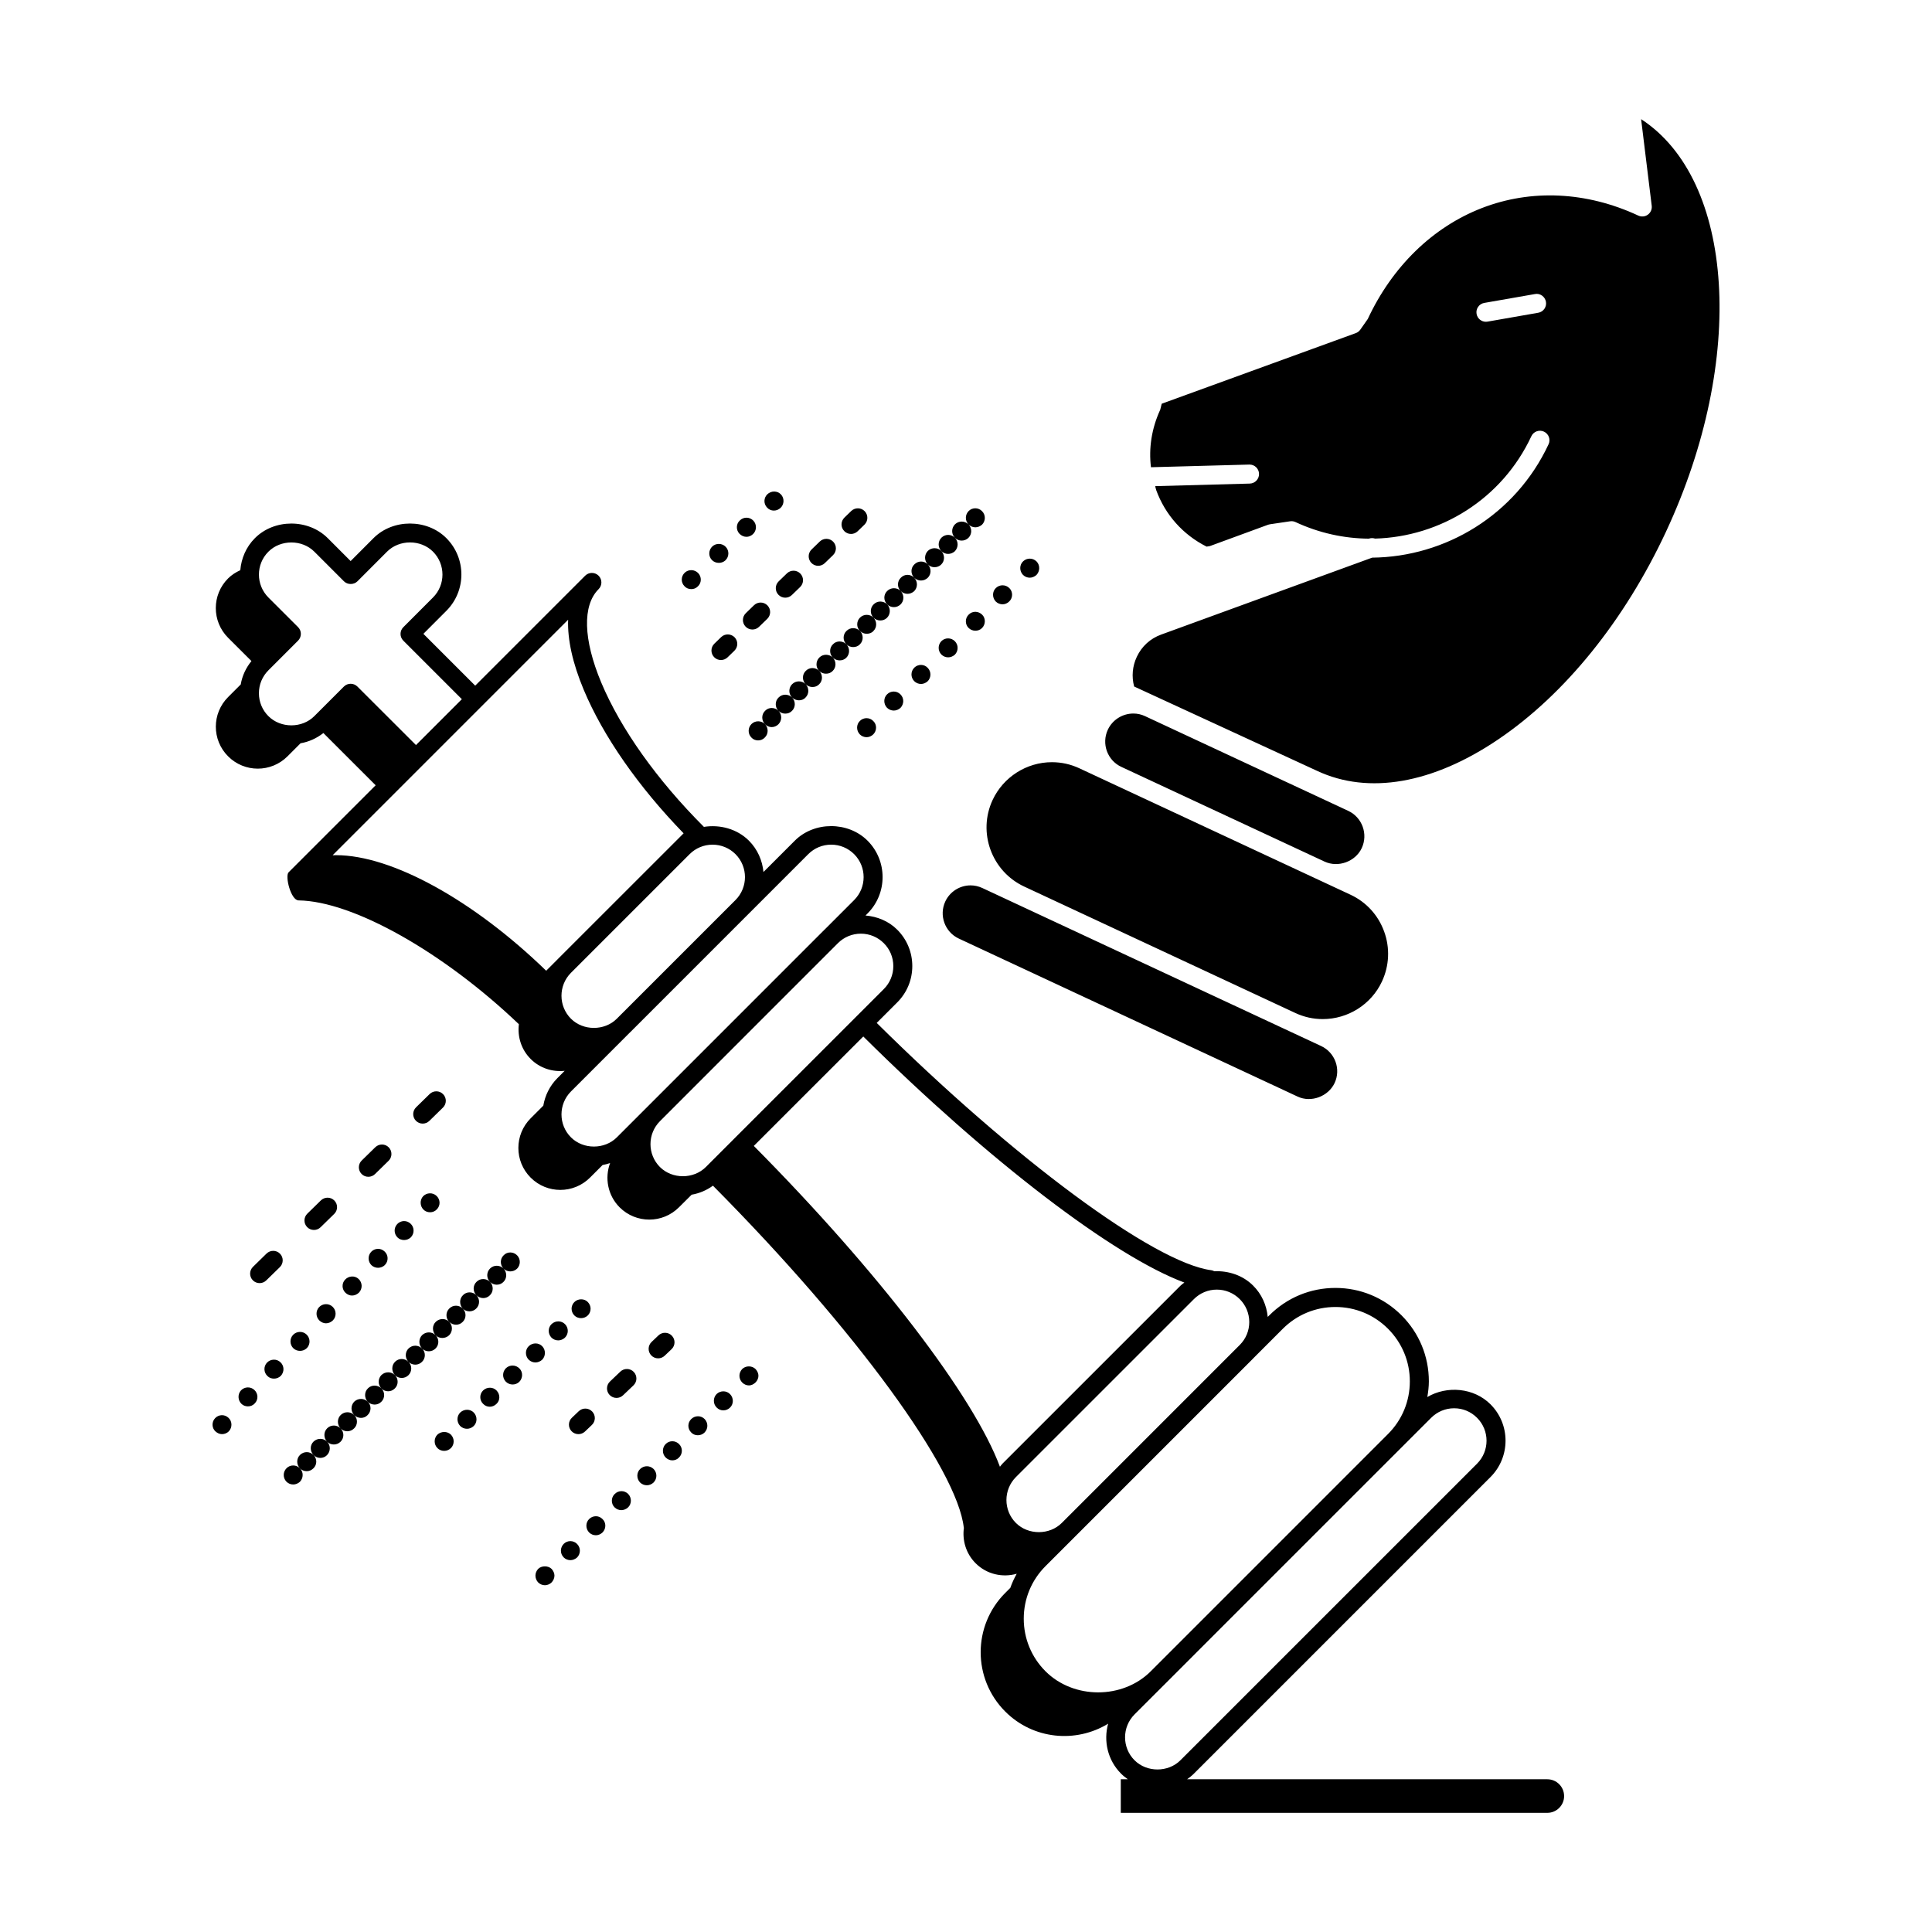 <?xml version="1.0" encoding="UTF-8"?>
<!-- Uploaded to: SVG Repo, www.svgrepo.com, Generator: SVG Repo Mixer Tools -->
<svg fill="#000000" width="800px" height="800px" version="1.1" viewBox="144 144 512 512" xmlns="http://www.w3.org/2000/svg">
 <path d="m246.98 451.62-3.602 3.523c-0.492 0.48-1.129 0.719-1.762 0.719-0.656 0-1.309-0.25-1.797-0.754-0.973-0.992-0.953-2.59 0.039-3.562l3.602-3.523c1.004-0.969 2.594-0.957 3.562 0.039 0.969 0.992 0.949 2.586-0.043 3.559zm14.445-17.652c-0.961-0.996-2.562-1.008-3.562-0.039l-3.602 3.523c-0.992 0.973-1.012 2.57-0.039 3.562 0.492 0.508 1.148 0.754 1.797 0.754 0.637 0 1.27-0.242 1.762-0.719l3.602-3.523c1-0.969 1.02-2.566 0.043-3.559zm-28.82 28.184c-0.961-0.992-2.559-1.004-3.562-0.039l-3.602 3.523c-0.992 0.973-1.012 2.57-0.039 3.562 0.492 0.508 1.148 0.754 1.797 0.754 0.637 0 1.27-0.242 1.762-0.719l3.602-3.523c1-0.969 1.023-2.566 0.043-3.559zm-14.441 17.652c0.992-0.973 1.012-2.57 0.039-3.562-0.969-0.992-2.562-1.008-3.562-0.039l-3.602 3.523c-0.992 0.973-1.012 2.57-0.039 3.562 0.492 0.508 1.148 0.754 1.797 0.754 0.637 0 1.27-0.242 1.762-0.719zm41.734 44.402c-0.453 0.457-0.707 1.113-0.707 1.77s0.25 1.309 0.754 1.809c0.453 0.457 1.109 0.711 1.762 0.711 0.656 0 1.309-0.25 1.812-0.754 0.453-0.453 0.707-1.109 0.707-1.762 0-0.656-0.25-1.309-0.754-1.812-0.949-0.914-2.562-0.914-3.574 0.039zm6.094-5.894c-1.004 0.957-1.004 2.574-0.051 3.578 0.508 0.508 1.16 0.754 1.812 0.754 0.656 0 1.258-0.25 1.762-0.707 1.008-0.957 1.008-2.574 0.055-3.578-0.953-1-2.562-1-3.578-0.047zm6.051-5.84c-1.008 0.953-1.008 2.57-0.051 3.523 0.504 0.555 1.16 0.805 1.812 0.805 0.605 0 1.258-0.25 1.762-0.75 1.008-0.91 1.008-2.519 0.051-3.527-0.953-1.008-2.566-1.008-3.574-0.051zm21.715-17.531c-0.957-1.008-2.574-1.008-3.578-0.051-1.008 0.953-1.008 2.57-0.055 3.578 0.508 0.504 1.16 0.75 1.812 0.75 0.605 0 1.258-0.25 1.762-0.707 1.016-1.004 1.016-2.562 0.059-3.57zm-15.668 11.633c-1.008 1.008-1.008 2.574-0.051 3.578 0.504 0.508 1.152 0.754 1.809 0.754 0.605 0 1.258-0.203 1.77-0.707 0.953-0.957 1.008-2.574 0.051-3.527-0.957-1-2.57-1.051-3.578-0.098zm9.574-2.211c0.953-0.957 1.004-2.57 0.051-3.578-0.957-1.008-2.57-1.008-3.578-0.051-1.008 0.953-1.008 2.57-0.051 3.578 0.504 0.504 1.152 0.75 1.809 0.75 0.609 0.004 1.266-0.246 1.77-0.699zm10.328-11.039c0.656 0 1.309-0.25 1.812-0.75 0.453-0.453 0.707-1.113 0.707-1.77 0-0.605-0.25-1.258-0.754-1.762-0.906-0.957-2.621-0.957-3.578 0.051-0.453 0.453-0.707 1.109-0.707 1.715 0 0.656 0.25 1.316 0.75 1.812 0.457 0.457 1.113 0.703 1.77 0.703zm-48.719-24.934c-0.957 1.004-0.91 2.621 0.102 3.578 0.453 0.453 1.113 0.656 1.715 0.656 0.66 0 1.367-0.258 1.863-0.805 0.91-1.008 0.855-2.625-0.145-3.527-1.016-0.965-2.582-0.91-3.535 0.098zm-6.902 7.356c-0.957 1.004-0.906 2.621 0.102 3.578 0.508 0.453 1.113 0.656 1.719 0.656 0.656 0 1.359-0.25 1.859-0.805 0.957-1.008 0.863-2.625-0.145-3.527-1.016-0.961-2.582-0.91-3.535 0.098zm13.75-14.719c-0.906 1.008-0.855 2.625 0.152 3.582 0.453 0.453 1.109 0.656 1.715 0.656 0.656 0 1.316-0.258 1.812-0.805 0.957-1.008 0.906-2.57-0.105-3.527-1-0.961-2.613-0.906-3.574 0.094zm-20.652 22.074c-0.957 1.004-0.906 2.57 0.105 3.523 0.504 0.457 1.109 0.711 1.715 0.711 0.707 0 1.359-0.309 1.863-0.805 0.953-1.008 0.906-2.625-0.105-3.578-1.008-0.965-2.621-0.859-3.578 0.148zm-34.461 36.727c-0.957 1.004-0.906 2.621 0.102 3.523 0.508 0.457 1.113 0.711 1.719 0.711 0.656 0 1.359-0.25 1.859-0.805 0.91-1.008 0.855-2.625-0.145-3.527-1.016-0.961-2.582-0.91-3.535 0.098zm20.656-22.07c-0.953 1.008-0.906 2.625 0.105 3.578 0.504 0.457 1.109 0.66 1.762 0.66 0.656 0 1.309-0.258 1.812-0.754 0.953-1.008 0.906-2.621-0.105-3.578-1.004-0.965-2.617-0.91-3.574 0.094zm6.902-7.356c-0.953 1.008-0.906 2.625 0.105 3.578 0.504 0.457 1.109 0.711 1.715 0.711 0.707 0 1.359-0.309 1.863-0.805 0.953-1.008 0.906-2.625-0.105-3.578-1.016-0.965-2.621-0.91-3.578 0.094zm-13.809 14.711c-0.953 1.008-0.906 2.625 0.152 3.582 0.453 0.453 1.059 0.656 1.715 0.656s1.316-0.258 1.812-0.754c0.953-1.059 0.906-2.621-0.105-3.578-1-0.965-2.613-0.91-3.574 0.094zm-6.898 7.359c-0.91 1.004-0.863 2.621 0.145 3.578 0.453 0.453 1.113 0.656 1.715 0.656 0.66 0 1.316-0.258 1.812-0.805 0.957-1.008 0.906-2.57-0.102-3.527-1-0.965-2.613-0.91-3.57 0.098zm48.012-14.66c-0.953 0.953-1.008 2.57 0 3.578 0.957 0.953 2.57 0.953 3.527 0 1.008-0.957 1.008-2.574 0.051-3.527-0.957-1.008-2.57-1.008-3.578-0.051zm3.629-3.527c-1.008 0.953-1.008 2.57-0.055 3.578 0.957 0.953 2.574 0.953 3.578 0 0.957-0.957 1.008-2.57 0-3.578-0.953-0.961-2.516-0.961-3.523 0zm-7.203 7.047c-1.008 0.957-1.008 2.574-0.051 3.582 1.008 0.953 2.57 1.004 3.578 0 1.008-0.957 1.008-2.574 0.051-3.527-1.016-1.004-2.57-1.004-3.578-0.055zm-3.578 3.527c-1.008 0.957-1.008 2.574-0.051 3.578 0.953 0.957 2.57 1.008 3.578 0 0.957-0.953 1.008-2.57 0-3.523-0.965-1.008-2.57-1.008-3.527-0.055zm-25.191 24.691c-1.008 0.953-1.008 2.57-0.051 3.578 0.504 0.504 1.152 0.754 1.812 0.754 0.656 0 1.258-0.258 1.762-0.754 1.008-0.957 1.008-2.519 0.051-3.527-1.008-1.012-2.566-1.012-3.574-0.051zm39.551-38.793c-1.008 0.957-1.008 2.57-0.055 3.527 1.008 1.008 2.574 1.059 3.578 0.051 1.008-0.953 1.008-2.57 0.055-3.527-0.961-1.008-2.578-1.062-3.578-0.051zm-43.129 42.32c-1.008 1.004-1.008 2.57-0.051 3.578 0.504 0.504 1.152 0.75 1.812 0.75 0.598 0 1.258-0.25 1.762-0.707 0.953-1.008 1.008-2.57 0-3.578-0.957-1-2.562-1-3.523-0.043zm7.156-7.055c-1.008 0.957-1.008 2.57 0 3.578 0.957 1.008 2.57 1.008 3.527 0.051 1.008-1.004 1.008-2.621 0.051-3.578-0.957-1.008-2.57-1.008-3.578-0.051zm14.41-14.105c-1.008 0.953-1.008 2.57-0.051 3.578 1.004 0.953 2.57 1.008 3.578 0 1.004-0.957 1.004-2.57 0.051-3.527-1.012-1.012-2.629-1.012-3.578-0.051zm-10.789 10.574c-1.004 0.957-1.004 2.574-0.051 3.578 0.957 0.957 2.57 1.008 3.578 0 0.957-0.953 1.008-2.519 0-3.523-0.953-1.004-2.562-1.004-3.527-0.055zm7.16-7.047c-0.957 0.953-1.008 2.57 0 3.578 0.953 0.953 2.57 1.008 3.523 0 1.008-0.957 1.059-2.574 0.055-3.527-0.957-1.008-2.574-1.008-3.578-0.051zm-3.578 3.523c-1.008 0.957-1.008 2.574-0.055 3.582 1.008 1.004 2.574 1.004 3.578 0 1.008-0.957 1.008-2.574 0.055-3.527-1.008-1.008-2.57-1.008-3.578-0.055zm10.781-10.578c-0.957 0.957-1.008 2.57 0 3.578 0.953 0.957 2.519 1.008 3.527 0 1.004-0.953 1.004-2.57 0.051-3.527-0.961-1.008-2.57-1.008-3.578-0.051zm21.613-21.164c-1.008 0.957-1.008 2.574-0.051 3.578 0.953 0.957 2.57 0.957 3.523 0 1.008-0.953 1.059-2.57 0.055-3.578-0.957-0.953-2.574-1.008-3.527 0zm10.684-3.473c1.008-0.957 1.008-2.574 0.051-3.578-0.957-0.957-2.57-1.008-3.578 0-0.957 0.953-1.008 2.57 0 3.523 0.953 1.008 2.57 1.008 3.527 0.055zm-3.578 3.527c1.004-0.957 1.004-2.574 0.051-3.582-1.008-0.953-2.57-1.004-3.578 0-1.008 0.957-1.008 2.574-0.051 3.527 1.004 1.012 2.57 1.059 3.578 0.055zm7.203-7.051c0.957-0.957 1.008-2.57 0-3.578-0.957-0.957-2.57-1.008-3.527 0-1.008 0.953-1.008 2.57-0.051 3.527 0.961 1 2.57 1 3.578 0.051zm19.926 37.844c-0.961-1.012-2.559-1.043-3.562-0.09l-1.824 1.738c-1.008 0.957-1.047 2.555-0.09 3.562 0.5 0.523 1.16 0.781 1.824 0.781 0.625 0 1.25-0.23 1.738-0.695l1.824-1.738c1.012-0.957 1.047-2.551 0.09-3.559zm7.457-10.578-2.754 2.625c-1.008 0.957-1.047 2.555-0.09 3.562 0.5 0.523 1.16 0.781 1.824 0.781 0.625 0 1.25-0.23 1.738-0.695l2.754-2.625c1.008-0.957 1.047-2.555 0.09-3.562-0.961-1.016-2.555-1.043-3.562-0.086zm13.574-5.949c1.008-0.957 1.047-2.555 0.09-3.562-0.961-1.012-2.559-1.043-3.562-0.09l-1.824 1.738c-1.008 0.957-1.047 2.555-0.09 3.562 0.5 0.523 1.16 0.781 1.824 0.781 0.625 0 1.25-0.23 1.738-0.695zm-35.363 58.234c-0.457 0.504-0.711 1.152-0.711 1.762 0 0.656 0.25 1.316 0.711 1.812 0.453 0.453 1.109 0.754 1.809 0.754 0.656 0 1.316-0.309 1.77-0.754 0.453-0.504 0.75-1.109 0.75-1.812 0-0.605-0.301-1.258-0.75-1.762-0.914-0.906-2.672-0.906-3.578 0zm6.801-6.652c-1.008 1.008-1.008 2.57-0.051 3.578 0.504 0.508 1.152 0.754 1.809 0.754 0.605 0 1.258-0.25 1.77-0.711 0.953-0.953 1.008-2.57 0-3.578-0.957-1-2.57-1-3.527-0.043zm27.004-26.449c-0.957 0.957-1.008 2.57 0 3.578 0.453 0.453 1.109 0.754 1.762 0.754 0.656 0 1.309-0.25 1.762-0.754 1.008-0.953 1.008-2.57 0.055-3.527-0.957-1.008-2.574-1.062-3.578-0.051zm6.75-6.598c-0.957 0.953-1.008 2.519 0 3.527 0.453 0.504 1.109 0.75 1.762 0.75 0.656 0 1.309-0.25 1.77-0.707 1.004-1.008 1.004-2.57 0.051-3.578-0.961-1-2.574-1-3.582 0.008zm6.754-6.652c-0.957 0.957-1.008 2.57 0 3.578 0.504 0.508 1.109 0.754 1.762 0.754 0.66 0 1.316-0.25 1.812-0.754 0.957-0.953 0.957-2.519 0-3.527-0.961-1.008-2.566-1.008-3.574-0.051zm-20.254 19.852c-1.008 0.953-1.008 2.57-0.055 3.578 0.508 0.504 1.16 0.75 1.812 0.75 0.656 0 1.258-0.25 1.762-0.707 1.008-1.008 1.008-2.57 0.055-3.578-1.004-1-2.566-1-3.574-0.043zm-13.504 13.25c-1.008 0.953-1.008 2.57-0.051 3.578 0.504 0.504 1.152 0.75 1.812 0.75 0.598 0 1.258-0.25 1.762-0.75 0.957-0.957 1.008-2.57 0-3.527-0.957-1.008-2.516-1.008-3.523-0.051zm6.746-6.606c-1.004 0.957-1.004 2.574-0.051 3.527 0.508 0.508 1.16 0.754 1.812 0.754 0.605 0 1.258-0.25 1.762-0.711 1.008-0.953 1.008-2.57 0.051-3.578-1-0.996-2.559-0.996-3.574 0.008zm33.762-33.094c-0.453 0.504-0.707 1.109-0.707 1.762 0 0.656 0.25 1.309 0.75 1.812 0.457 0.453 1.113 0.75 1.77 0.75 0.605 0 1.258-0.301 1.762-0.805 0.453-0.453 0.754-1.109 0.754-1.762 0-0.656-0.309-1.258-0.754-1.762-0.953-0.957-2.617-0.957-3.574 0.004zm-13.453-206.71c0.605 0 1.211-0.203 1.715-0.707 1.008-0.91 1.059-2.519 0.105-3.527-0.957-1.008-2.574-1.059-3.578-0.105-1.008 0.957-1.059 2.574-0.055 3.578 0.453 0.512 1.109 0.762 1.812 0.762zm7.305-6.953c0.605 0 1.211-0.203 1.715-0.656 1.008-0.957 1.059-2.574 0.105-3.578-0.957-1.008-2.574-1.059-3.582-0.105-1.004 0.957-1.059 2.57-0.102 3.578 0.5 0.512 1.16 0.762 1.863 0.762zm7.309-6.902c0.605 0 1.203-0.25 1.715-0.707 1.008-0.957 1.059-2.574 0.102-3.578-0.953-1.008-2.57-1.062-3.578-0.055-1.008 0.91-1.059 2.519-0.102 3.527 0.5 0.504 1.156 0.812 1.863 0.812zm7.254-6.953c0.656 0 1.258-0.25 1.77-0.711 1.004-0.953 1.059-2.57 0.102-3.578-0.953-1.004-2.57-1.004-3.578-0.051-1.008 0.957-1.059 2.519-0.102 3.527 0.496 0.562 1.152 0.812 1.809 0.812zm20.449 6.191c0.629 0 1.266-0.238 1.754-0.711l1.809-1.754c0.996-0.969 1.027-2.562 0.059-3.562-0.957-0.996-2.562-1.023-3.562-0.059l-1.809 1.754c-0.996 0.969-1.027 2.562-0.059 3.562 0.488 0.52 1.148 0.77 1.809 0.77zm-8.707 8.445c0.637 0 1.266-0.238 1.758-0.715l2.176-2.109c0.996-0.969 1.02-2.562 0.051-3.562-0.961-0.992-2.559-1.023-3.562-0.051l-2.176 2.109c-0.996 0.969-1.02 2.562-0.051 3.562 0.492 0.508 1.145 0.766 1.805 0.766zm-10.523 7.68c0.5 0.516 1.152 0.766 1.809 0.766 0.629 0 1.266-0.238 1.754-0.711l2.18-2.109c0.996-0.969 1.027-2.562 0.059-3.562-0.969-1.004-2.562-1.023-3.562-0.059l-2.18 2.109c-1 0.969-1.031 2.562-0.059 3.566zm-8.656 4.879c-0.996 0.969-1.02 2.562-0.051 3.562 0.492 0.508 1.148 0.762 1.805 0.762 0.637 0 1.266-0.238 1.758-0.715l2.176-2.109c0.996-0.969 1.02-2.562 0.051-3.562-0.969-0.992-2.559-1.023-3.562-0.051zm-6.527 6.328-1.809 1.754c-0.996 0.969-1.027 2.562-0.059 3.562 0.492 0.516 1.152 0.766 1.809 0.766 0.629 0 1.266-0.238 1.754-0.711l1.809-1.754c0.996-0.969 1.027-2.562 0.059-3.562-0.961-0.984-2.566-1.016-3.562-0.055zm74.574-8.684c0.605 0 1.258-0.25 1.762-0.75 1.008-0.957 1.008-2.574 0.055-3.527-1.008-1.008-2.574-1.008-3.578-0.055-1.008 0.957-1.008 2.574-0.055 3.582 0.504 0.496 1.16 0.75 1.816 0.75zm-12.648 13.352c0.953-0.957 1.008-2.574 0-3.578-0.957-0.957-2.519-1.008-3.527-0.055-1.008 1.008-1.008 2.574-0.051 3.578 0.504 0.508 1.152 0.754 1.809 0.754 0.613 0.004 1.266-0.246 1.77-0.699zm3.68-10.633c-1.008 0.957-1.008 2.57-0.051 3.527 0.504 0.504 1.16 0.75 1.812 0.75 0.605 0 1.258-0.195 1.762-0.707 0.957-0.953 1.008-2.57 0.051-3.527-1.012-1-2.566-1.055-3.574-0.043zm-28.82 28.164c-1.008 0.957-1.008 2.57-0.051 3.578 0.504 0.508 1.152 0.754 1.809 0.754 0.605 0 1.258-0.25 1.77-0.754 0.953-0.953 1.008-2.57 0-3.527-0.957-1.008-2.57-1.008-3.527-0.051zm44.992-37.938c0.605 0 1.258-0.258 1.77-0.711 0.953-1.008 1.004-2.57 0.051-3.578-1.008-1.008-2.57-1.008-3.578-0.051-1.008 0.953-1.008 2.57-0.051 3.578 0.5 0.504 1.152 0.762 1.809 0.762zm-28.82 28.164c0.605 0 1.258-0.258 1.762-0.711 0.957-0.953 1.008-2.57 0-3.578-0.953-1.008-2.519-1.008-3.523-0.051-1.008 1.008-1.008 2.57-0.055 3.578 0.508 0.504 1.164 0.762 1.816 0.762zm-8.965 2.719c-1.008 0.953-1.008 2.57-0.051 3.578 0.504 0.504 1.16 0.75 1.812 0.75 0.605 0 1.258-0.25 1.762-0.707 0.957-1.008 1.008-2.57 0-3.578-0.957-1-2.566-1-3.523-0.043zm10.727-30.832c1.008-0.957 1.008-2.57 0.055-3.578-1.008-1.008-2.574-1.008-3.578 0-1.008 0.953-1.008 2.519-0.055 3.527 0.508 0.504 1.16 0.75 1.812 0.75 0.656 0 1.266-0.246 1.766-0.699zm3.574-3.527c1.008-0.957 1.008-2.57 0.055-3.578-0.957-1.008-2.574-1.008-3.578-0.051-0.957 1.004-1.008 2.57 0 3.578 0.453 0.504 1.109 0.75 1.762 0.75 0.66 0 1.316-0.246 1.762-0.699zm10.84-10.578c0.957-0.957 1.008-2.574 0-3.578-0.957-1.008-2.57-1.008-3.527-0.055-1.008 1.008-1.008 2.574-0.051 3.578 0.504 0.508 1.16 0.754 1.812 0.754 0.605 0.004 1.262-0.246 1.766-0.699zm-17.992 17.633c0.957-0.957 1.008-2.574 0-3.578-0.953-1.008-2.57-1.008-3.523 0-1.008 0.953-1.008 2.57-0.055 3.523 0.508 0.508 1.16 0.754 1.812 0.754 0.613 0.004 1.266-0.246 1.766-0.699zm10.785-10.582c0.953-1.008 1.008-2.57 0-3.578-0.957-1.008-2.519-1.008-3.527-0.051-1.008 1.008-1.008 2.57-0.051 3.578 0.504 0.504 1.152 0.754 1.809 0.754 0.613 0.004 1.266-0.254 1.77-0.703zm3.578-3.531c1.008-1.004 1.008-2.57 0.051-3.578-1.008-1.004-2.57-1.004-3.578-0.051-1.008 1.008-1.008 2.57-0.051 3.578 0.504 0.508 1.152 0.754 1.809 0.754 0.656 0.004 1.262-0.242 1.77-0.703zm-21.562 21.168c0.957-0.953 1.008-2.57 0.051-3.578-1.008-0.953-2.57-1.008-3.578 0-1.008 0.957-1.008 2.57-0.051 3.527 0.504 0.504 1.16 0.754 1.812 0.754 0.605 0 1.262-0.203 1.766-0.703zm-32.293 24.633c-1.008 0.953-1.008 2.57-0.051 3.523 0.504 0.555 1.152 0.805 1.812 0.805 0.598 0 1.258-0.25 1.762-0.75 0.957-0.957 1.008-2.574 0-3.578-0.961-0.957-2.566-1.008-3.523 0zm3.574-3.523c-1.008 0.953-1.008 2.57-0.051 3.527 0.504 0.504 1.16 0.75 1.812 0.75 0.656 0 1.258-0.203 1.762-0.707 1.008-0.957 1.008-2.57 0.051-3.578-1.008-0.949-2.566-1-3.574 0.008zm7.156-3.527c0.508 0.504 1.16 0.754 1.812 0.754 0.656 0 1.258-0.203 1.762-0.711 1.008-0.953 1.008-2.57 0-3.578-0.953-0.953-2.519-1.008-3.523 0-1.008 0.965-1.008 2.57-0.051 3.535zm-3.578 0c-0.953 0.953-1.008 2.57 0 3.527 0.508 0.504 1.16 0.75 1.812 0.75 0.605 0 1.258-0.203 1.715-0.707 1.008-0.957 1.008-2.57 0.051-3.578-0.957-0.957-2.57-1-3.578 0.008zm-10.781 10.574c-0.957 0.957-1.008 2.574 0 3.578 0.453 0.508 1.109 0.754 1.762 0.754 0.656 0 1.316-0.25 1.77-0.754 1.008-0.953 1.008-2.57 0.051-3.578-0.969-0.953-2.574-1.004-3.582 0zm25.141-17.578c0.953-0.957 1.004-2.574 0-3.578-0.957-0.957-2.574-1.008-3.527 0-1.008 0.953-1.008 2.57-0.051 3.523 0.504 0.508 1.152 0.754 1.809 0.754 0.609 0.008 1.266-0.195 1.77-0.699zm3.574-3.527c1.008-0.957 1.008-2.57 0.051-3.578-1.008-0.957-2.57-1.008-3.578 0-1.008 0.953-1.008 2.57-0.051 3.527 0.504 0.504 1.152 0.75 1.809 0.75 0.613 0.008 1.27-0.195 1.77-0.699zm10.785-10.586c1.008-0.953 1.008-2.57 0.051-3.578-0.953-0.953-2.57-1.004-3.578 0-1.008 0.957-1.008 2.574 0 3.527 0.453 0.508 1.113 0.754 1.77 0.754 0.652 0.004 1.254-0.242 1.758-0.703zm-7.207 7.059c1.008-0.957 1.008-2.57 0.051-3.578-0.957-0.957-2.57-1.008-3.578 0-0.957 0.953-1.008 2.57 0 3.527 0.504 0.504 1.109 0.75 1.762 0.75 0.656 0.004 1.312-0.199 1.766-0.699zm-10.785 10.578c1.008-0.953 1.008-2.57 0.055-3.578-0.957-0.953-2.574-1.004-3.578 0-0.957 0.957-1.008 2.574-0.055 3.527 0.508 0.508 1.16 0.754 1.812 0.754 0.656 0 1.266-0.195 1.766-0.703zm193.86 298.14c0 2.457-1.996 4.449-4.449 4.449h-113.04v-8.898h1.875c-0.629-0.441-1.238-0.918-1.789-1.473-3.586-3.586-4.695-8.676-3.441-13.25-8.555 5.215-19.852 4.188-27.262-3.219-8.688-8.691-8.68-22.766 0-31.441l1.34-1.34c0.457-1.301 1.031-2.535 1.699-3.738-3.75 1.062-7.934 0.168-10.891-2.785-2.586-2.586-3.586-6.121-3.098-9.477l-0.039 0.047c-1.672-15.34-28.414-52.297-66.473-90.629-1.684 1.219-3.602 2.035-5.648 2.387l-3.359 3.34c-4.344 4.348-11.383 4.348-15.73 0.004-3.164-3.176-3.988-7.777-2.523-11.73-0.648 0.215-1.305 0.406-1.988 0.523l-3.344 3.344c-4.336 4.332-11.383 4.336-15.715-0.004-4.348-4.344-4.344-11.375-0.004-15.719l3.352-3.352c0.457-2.68 1.691-5.254 3.754-7.32l1.906-1.91c-3.215 0.332-6.543-0.68-9.004-3.141-2.519-2.516-3.531-5.934-3.129-9.215-19.961-19.055-43.898-32.605-58.383-32.812-2.062-0.035-3.637-6.449-2.648-7.438 0.004-0.004 0.016-0.016 0.02-0.02l23.055-23.051-13.855-13.844c-1.777 1.402-3.856 2.336-6.047 2.715l-3.465 3.465c-4.348 4.344-11.387 4.344-15.73 0-4.344-4.336-4.344-11.375 0-15.715l3.344-3.344c0.383-2.281 1.371-4.383 2.836-6.195l-6.184-6.172c-4.348-4.344-4.348-11.391-0.004-15.73 0.957-0.957 2.07-1.641 3.234-2.176 0.262-3.098 1.516-6.137 3.883-8.504 5.144-5.144 14.117-5.148 19.285 0l6.074 6.082 6.074-6.086c5.144-5.144 14.148-5.148 19.289 0.004 5.316 5.32 5.316 13.961 0 19.277l-6.082 6.09 13.734 13.734 29.137-29.137c0.984-0.984 2.578-0.984 3.562 0s0.984 2.578 0 3.562c-4.328 4.324-4.074 13.336 0.691 24.727 5.141 12.27 14.781 25.836 27.148 38.203 0.02 0.02 0.031 0.055 0.051 0.074 4.254-0.684 8.805 0.52 11.945 3.652 2.312 2.316 3.559 5.273 3.856 8.305l8.297-8.297c5.144-5.152 14.125-5.16 19.289-0.004 5.316 5.324 5.309 13.977-0.004 19.289l-0.539 0.539c3.102 0.266 6.133 1.477 8.398 3.754 2.578 2.57 3.996 5.992 4 9.633 0 3.648-1.414 7.07-3.996 9.648l-5.43 5.43c36.426 36.102 73.496 63.555 88.664 65.539 0.293 0.039 0.543 0.145 0.789 0.273 3.75-0.168 7.566 1.066 10.305 3.809 2.254 2.246 3.559 5.16 3.863 8.293l0.434-0.434c4.68-4.676 10.891-7.25 17.508-7.25 6.609 0 12.828 2.578 17.504 7.25 4.68 4.68 7.254 10.891 7.254 17.508 0 1.41-0.176 2.797-0.406 4.156 5.215-3.082 12.359-2.457 16.738 1.926 5.32 5.309 5.32 13.961 0.004 19.281l-78.613 78.613c-0.555 0.555-1.164 1.027-1.793 1.477h95.461c2.453 0 4.449 1.992 4.449 4.445zm-82.359-116.02c-0.016 0.016-0.023 0.035-0.039 0.051l-55.031 55.031c-3.723 3.719-5.773 8.672-5.773 13.934 0 5.269 2.047 10.223 5.773 13.949 7.445 7.43 20.414 7.441 27.855 0.02l20.238-20.238 42.672-42.676c3.727-3.723 5.777-8.676 5.777-13.941s-2.055-10.211-5.777-13.945c-3.723-3.723-8.676-5.773-13.941-5.773s-10.219 2.051-13.945 5.773zm-3.606-15.672c-1.621-1.621-3.785-2.519-6.074-2.519-2.297 0-4.453 0.898-6.074 2.519l-47.168 47.16c-3.344 3.356-3.352 8.805-0.004 12.156 3.254 3.25 8.918 3.25 12.16 0l14.152-14.148 33.059-33.066c1.594-1.617 2.473-3.754 2.473-6.027-0.004-2.293-0.898-4.449-2.523-6.074zm-114.27-55.102-14.504 14.504c33.129 33.391 58.312 66.434 65.223 85.023 0.23-0.273 0.414-0.562 0.672-0.82l47.168-47.16c0.316-0.316 0.691-0.559 1.039-0.836-18.57-6.871-51.723-32.121-85.09-65.207zm7.836-39.277-23.629 23.629-23.578 23.59c-3.352 3.352-3.356 8.801-0.012 12.156 3.254 3.25 8.914 3.246 12.168-0.004l7.367-7.367c0.004-0.004 0.004-0.012 0.012-0.016l16.277-16.273 23.508-23.508c1.621-1.621 2.519-3.785 2.519-6.086-0.004-2.293-0.898-4.449-2.523-6.07-1.621-1.621-3.785-2.519-6.082-2.519-2.269 0-4.41 0.879-6.027 2.469zm-23.629-7.82-31.449 31.453c-0.016 0.016-0.035 0.023-0.051 0.039l-15.672 15.68c-3.344 3.356-3.344 8.812 0.004 12.156 3.25 3.258 8.914 3.25 12.156 0.004l31.441-31.441 23.582-23.59c0.016-0.016 0.035-0.023 0.051-0.039l7.812-7.812c3.352-3.352 3.356-8.812 0.004-12.168-1.629-1.621-3.789-2.519-6.086-2.519-2.297 0-4.457 0.898-6.082 2.523zm-9.645-18.234c-2.297 0-4.457 0.898-6.082 2.519l-2.418 2.418-29.055 29.051c-3.32 3.359-3.309 8.797 0.031 12.137 3.234 3.231 8.863 3.25 12.113 0.035l31.492-31.488c3.344-3.352 3.344-8.801 0-12.156-1.625-1.621-3.785-2.516-6.082-2.516zm-117.7-65.5 7.863 7.856c0.473 0.473 0.734 1.113 0.734 1.785s-0.266 1.309-0.734 1.785l-7.863 7.863c-1.629 1.629-2.523 3.789-2.519 6.086 0 2.293 0.898 4.445 2.519 6.066 3.25 3.25 8.918 3.25 12.16 0l7.848-7.848c0.492-0.492 1.137-0.734 1.785-0.734 0.645 0 1.289 0.246 1.785 0.734l15.527 15.508 12.156-12.156-15.512-15.512c-0.984-0.984-0.984-2.578 0-3.562l7.863-7.875c3.352-3.352 3.344-8.801 0-12.152-3.25-3.254-8.922-3.254-12.168-0.004l-7.859 7.871c-0.945 0.945-2.621 0.945-3.562 0l-7.859-7.863c-3.254-3.25-8.918-3.25-12.16 0-3.359 3.344-3.359 8.797-0.004 12.152zm17.012 68.305c0.312-0.016 0.625-0.02 0.941-0.02 14.766 0 36.422 11.957 55.656 30.625l2.984-2.984c0.012-0.012 0.016-0.02 0.023-0.031l29.957-29.945 3.457-3.457c-11.98-12.332-21.332-25.766-26.465-38.027-2.953-7.043-4.328-13.332-4.141-18.574zm212.52 239.84c3.254 3.254 8.914 3.25 12.16-0.004l78.609-78.602c3.352-3.356 3.352-8.805-0.004-12.156-1.621-1.629-3.777-2.523-6.074-2.523-2.293 0-4.453 0.898-6.082 2.523l-50.539 50.531-20.211 20.219c-0.012 0.012-0.016 0.016-0.023 0.02l-7.836 7.836c-3.352 3.352-3.352 8.805 0 12.156zm140.86-325.62c-11 23.574-26.801 43.141-44.516 55.105-17.324 11.715-34.328 14.672-47.898 8.34l-48.551-22.383c-0.707-2.625-0.469-5.379 0.707-7.875 1.305-2.777 3.598-4.867 6.473-5.894l55.895-20.379c19.426-0.195 38.004-11.301 46.75-30.051 0.59-1.258 0.047-2.754-1.219-3.344-1.246-0.586-2.754-0.051-3.344 1.219-7.777 16.676-24.156 26.652-41.414 27.125-0.523-0.172-1.109-0.176-1.668 0.016-6.519-0.051-13.129-1.465-19.418-4.394-0.449-0.211-0.945-0.281-1.43-0.207l-5.34 0.789c-0.168 0.023-0.332 0.066-0.492 0.121l-15.406 5.652-0.887 0.152c-6.242-3.129-10.984-8.434-13.371-15.008-0.121-0.332-0.152-0.684-0.262-1.02l25.074-0.68c1.391-0.039 2.484-1.195 2.449-2.59-0.039-1.367-1.152-2.449-2.519-2.449h-0.07l-26.051 0.707c-0.609-5.039 0.152-10.223 2.457-15.246l0.395-1.586 51.426-18.707c0.473-0.172 0.887-0.484 1.18-0.891l2-2.852c6.484-13.91 17.215-24.348 30.207-29.391 13.113-5.094 27.824-4.383 41.48 1.984 0.828 0.383 1.797 0.301 2.543-0.246 0.734-0.535 1.133-1.43 1.02-2.344l-2.812-22.965c24.711 16.066 27.977 63.488 6.613 109.29zm-31.836-60.898c-0.238-1.375-1.582-2.328-2.91-2.047l-13.426 2.348c-1.371 0.238-2.289 1.547-2.047 2.91 0.211 1.223 1.273 2.086 2.473 2.086 0.145 0 0.293-0.012 0.438-0.039l13.426-2.348c1.371-0.234 2.289-1.547 2.047-2.91zm-155.61 168.75 89.805 41.883c3.598 1.688 8.141-0.047 9.805-3.606 1.719-3.672 0.109-8.07-3.566-9.789l-89.805-41.883c-0.988-0.457-2.035-0.695-3.113-0.695-2.856 0-5.481 1.668-6.688 4.254-1.727 3.695-0.125 8.109 3.562 9.836zm8.973-36.723c-4.019 8.625-0.262 18.918 8.375 22.949l71.848 33.504c2.301 1.074 4.746 1.617 7.269 1.617 6.707 0 12.867-3.906 15.684-9.957 1.953-4.191 2.168-8.902 0.586-13.25-1.578-4.348-4.742-7.812-8.922-9.758l-71.848-33.5c-2.309-1.078-4.75-1.617-7.273-1.617-6.711-0.004-12.879 3.93-15.719 10.012zm34.098-8.777 53.883 25.113c3.629 1.672 8.172-0.016 9.84-3.578 1.734-3.715 0.125-8.148-3.578-9.875l-53.879-25.113c-0.969-0.453-2-0.68-3.066-0.68-2.891 0-5.551 1.684-6.766 4.293-1.723 3.711-0.121 8.129 3.566 9.84z"/>
</svg>
